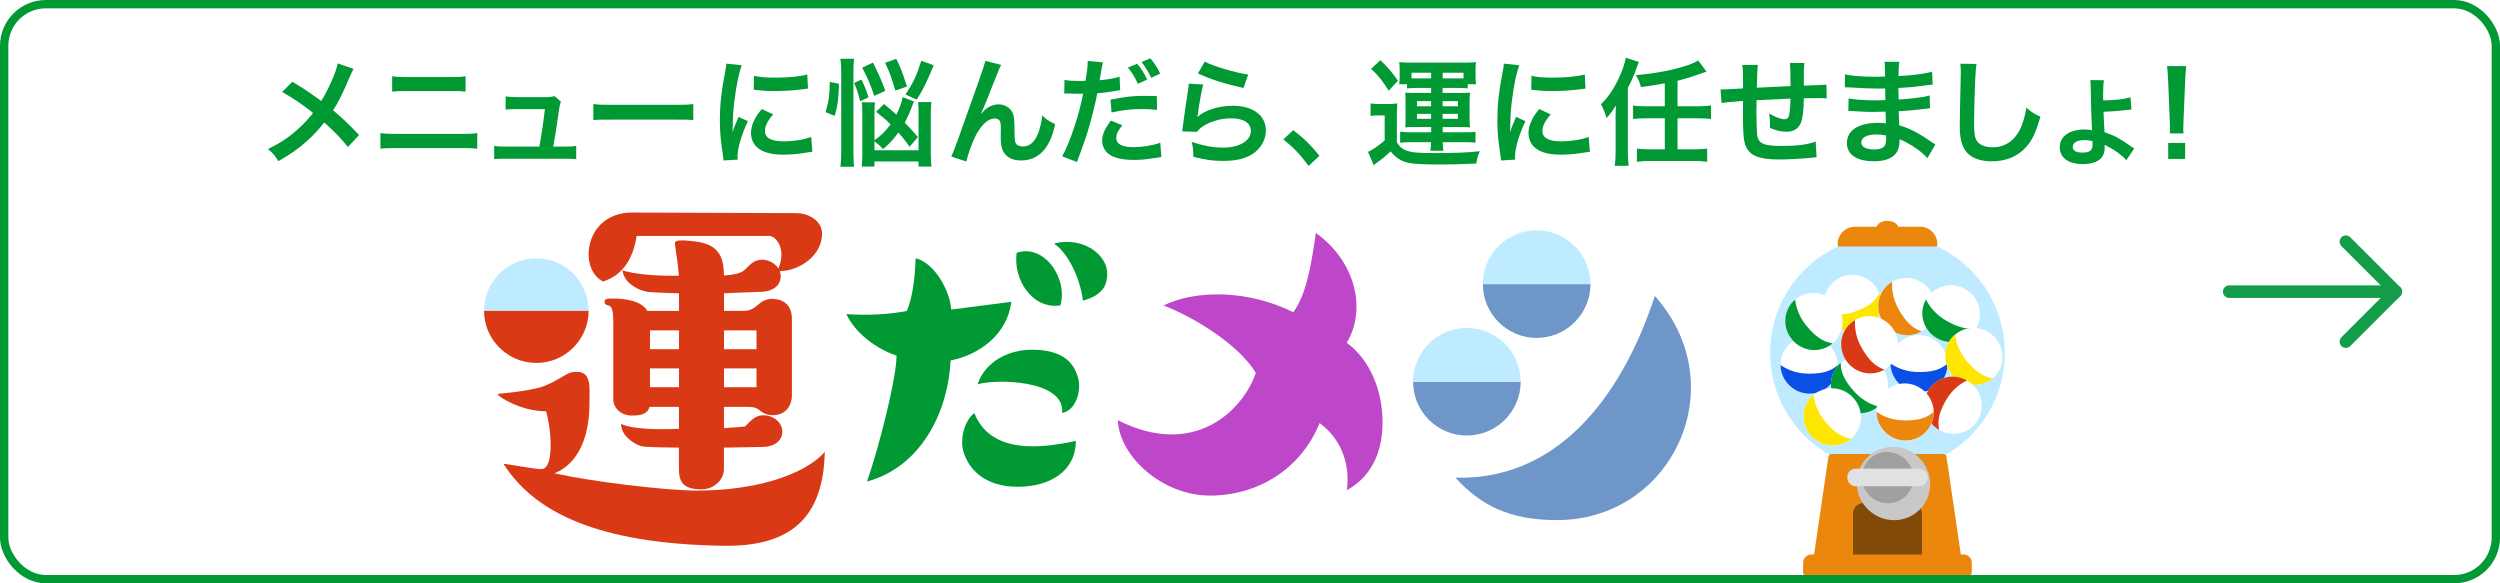 <?xml version="1.0" encoding="UTF-8"?><svg id="_レイヤー_2" xmlns="http://www.w3.org/2000/svg" xmlns:xlink="http://www.w3.org/1999/xlink" viewBox="0 0 600 140"><defs><style>.cls-1{fill:#0a50e6;}.cls-2{fill:#beebff;}.cls-3{fill:#fff;}.cls-4{fill:#c8c8c8;filter:url(#drop-shadow-1);}.cls-5{fill:#a0a0a0;}.cls-6{fill:#ffe600;}.cls-7{fill:#be46c8;}.cls-8{fill:#e1e1e1;}.cls-9{opacity:.45;}.cls-10{fill:#da3915;}.cls-11{fill:#093;}.cls-12{fill:#ec870e;}.cls-13{fill:#6e96c8;}.cls-14{stroke:#093;stroke-width:2px;}.cls-14,.cls-15{stroke-linejoin:round;}.cls-14,.cls-15,.cls-16{fill:none;}.cls-15,.cls-16{stroke:#139d48;stroke-linecap:round;stroke-width:3px;}.cls-16{stroke-miterlimit:10;}</style><filter id="drop-shadow-1" filterUnits="userSpaceOnUse"><feOffset dx="0" dy="2"/><feGaussianBlur result="blur" stdDeviation="0"/><feFlood flood-color="#000" flood-opacity=".5"/><feComposite in2="blur" operator="in"/><feComposite in="SourceGraphic"/></filter></defs><g id="contents"><rect class="cls-3" x="1" y="1" width="598" height="138" rx="10" ry="10"/><rect class="cls-14" x="1" y="1" width="598" height="138" rx="10" ry="10"/><path class="cls-11" d="m84.87,16.53c-.31.53-.42.76-.98,2.02-1.76,4.17-2.86,6.3-3.95,7.92,2.35,1.99,3.81,3.36,6.24,5.94l-2.69,2.88c-1.46-1.9-3.14-3.64-5.68-5.91-1.2,1.6-2.66,3.16-4.37,4.68-2.02,1.76-3.81,3.02-6.66,4.62-.76-1.34-1.2-1.85-2.46-2.91,3.11-1.54,5.04-2.83,7.25-4.84,1.34-1.2,2.46-2.41,3.56-3.81-2.24-1.85-4.93-3.67-7.42-5.04l2.46-2.46c2.04,1.2,3.25,1.99,4.62,2.97q2.1,1.51,2.32,1.65c1.79-2.94,3.58-7,3.95-9.02l3.81,1.32Z"/><path class="cls-11" d="m91.31,31.93c1.06.17,1.68.2,3.58.2h16.07c1.9,0,2.52-.03,3.58-.2v3.75c-.98-.11-1.71-.14-3.53-.14h-16.18c-1.82,0-2.55.03-3.53.14v-3.75Zm2.83-13.64c1.01.17,1.65.2,3.3.2h11c1.65,0,2.3-.03,3.3-.2v3.7c-.92-.11-1.6-.14-3.28-.14h-11.06c-1.68,0-2.35.03-3.28.14v-3.7Z"/><path class="cls-11" d="m135.71,35.18c1.29,0,1.82-.03,2.58-.17v3.19c-.76-.08-1.4-.11-2.58-.11h-14.53c-1.23,0-1.82.03-2.58.11v-3.19c.78.14,1.29.17,2.58.17h8.26c.48-2.49,1.06-6.44,1.34-8.99h-6.94c-1.34,0-1.76.03-2.49.11v-3.16c.7.11,1.48.17,2.58.17h7.08c.98,0,1.4-.06,2.07-.25l1.54,1.34q-.34.87-.64,3.19c-.42,3.08-.73,5.07-1.2,7.59h2.94Z"/><path class="cls-11" d="m142.39,24.96c1.23.17,1.76.2,4.54.2h14.92c2.77,0,3.3-.03,4.54-.2v3.89c-1.12-.14-1.43-.14-4.56-.14h-14.87c-3.14,0-3.44,0-4.56.14v-3.89Z"/><path class="cls-11" d="m173.64,38.51c-.03-.5-.06-.67-.14-1.32-.53-3.39-.73-5.54-.73-8.37,0-3.61.34-6.8,1.15-10.95.31-1.57.36-1.85.42-2.6l3.7.39c-.67,1.65-1.32,4.79-1.76,8.37-.28,2.1-.39,3.75-.42,6.19,0,.62-.03.84-.06,1.54.31-.98.36-1.18,1.46-3.7l2.24,1.01c-1.54,3.25-2.49,6.5-2.49,8.48,0,.17,0,.39.03.76l-3.39.2Zm11.93-11.06c-1.4,1.62-1.99,2.83-1.99,4.03,0,1.6,1.54,2.44,4.45,2.44,2.46,0,4.9-.39,6.66-1.06l.28,3.56c-.39.03-.5.06-1.15.17-2.24.36-3.95.53-5.8.53-3.47,0-5.71-.78-6.94-2.44-.53-.7-.84-1.74-.84-2.74,0-1.82.84-3.7,2.58-5.77l2.74,1.29Zm-4.62-9.27c1.26.34,2.74.45,5.18.45,3.11,0,5.77-.25,7.62-.76l.17,3.39c-.22.03-.64.08-1.99.25-1.79.22-3.92.34-5.99.34s-2.07,0-5.04-.31l.06-3.36Z"/><path class="cls-11" d="m198.13,26.92c.76-2.52.98-4.17,1.01-7.28l2.21.48c-.06,3.39-.34,5.38-1.01,7.7l-2.21-.9Zm3.56,13.1c.14-.95.2-2.21.2-3.53v-19.43c0-1.23-.06-2.02-.2-2.97h3.3c-.14.98-.17,1.68-.17,2.97v19.57c0,1.43.06,2.44.17,3.39h-3.3Zm4.76-15.74c-.48-1.85-.73-2.69-1.46-4.37l1.76-.81c.73,1.48,1.15,2.55,1.71,4.26l-2.02.92Zm3.42,11.79h10.58v-9.02c0-1.26-.03-1.93-.11-2.55h3.19c-.11.76-.14,1.46-.14,2.6v9.77c0,1.34.06,2.35.17,3.11h-3.11v-1.23h-10.58v1.23h-3.05c.08-.87.14-1.88.14-3.22v-9.6c0-1.34-.03-1.93-.14-2.6h3.16c-.08.7-.11,1.2-.11,2.46v6.66c1.76-1.32,2.63-2.16,3.86-3.84-1.12-1.12-1.79-1.68-3.47-3l1.9-1.88c1.51,1.26,2.07,1.71,2.97,2.55.76-1.51,1.32-3.08,1.51-4.2l2.72,1.06c-.17.34-.2.42-.45,1.09-.48,1.34-1.12,2.77-1.76,4,1.26,1.26,1.74,1.79,3.14,3.44l-1.99,2.32c-1.23-1.71-1.71-2.32-2.69-3.42-1.32,1.79-2.07,2.63-3.7,4-.5-.64-.87-.95-2.04-1.88v2.1Zm-.06-13.05c-.76-2.44-1.51-4.17-2.88-6.78l2.6-1.23c1.62,3.36,2.13,4.51,2.94,6.8l-2.66,1.2Zm5.07-1.29c-.84-2.94-1.26-4.09-2.44-6.66l2.66-.95c.98,1.93,1.34,2.88,2.58,6.64l-2.8.98Zm2.44.95c1.9-2.88,2.6-4.34,3.78-8.09l3,1.06c-1.74,4.17-2.58,5.91-4.09,8.26l-2.69-1.23Z"/><path class="cls-11" d="m235.51,27.31q.17-.2.53-.62c.9-.98,2.35-1.65,3.61-1.65s2.52.64,3.14,1.6c.56.9.7,1.9.7,5.12,0,2.02.11,2.58.62,3,.31.25.81.39,1.48.39,1.48,0,2.69-1.04,3.5-3,.5-1.26.92-3,1.06-4.45.92.95,1.34,1.23,3.08,2.1-1.2,5.8-3.95,8.71-8.18,8.71-2.16,0-3.7-.84-4.4-2.44-.31-.73-.48-1.74-.48-3.11v-.28c.03-1.01.03-1.68.03-1.96,0-.87-.06-1.29-.22-1.65-.2-.39-.7-.64-1.26-.64-1.51,0-3.08,1.4-4.45,3.92-.84,1.6-1.99,4.7-2.35,6.41l-3.61-1.18c.39-.81.64-1.48,1.54-3.92q6.44-17.89,6.64-19.04l3.78.95c-.39.76-.53,1.06-1.37,3.22-1.6,4.09-2.83,7.14-3.44,8.46l.06.06Z"/><path class="cls-11" d="m255.48,19.19c1.01.17,2.13.25,3.75.25.34,0,.64,0,1.29-.03.25-1.34.53-3.5.53-4.28,0-.11,0-.28-.03-.5l3.7.34q-.2.64-.53,2.69c-.14.78-.17.95-.28,1.6,2.07-.2,3.39-.42,4.79-.84l.14,3.22q-.22.03-.9.14c-1.43.28-3.67.56-4.59.59-.31,1.74-1.01,4.7-1.74,7.25-.81,2.91-1.29,4.31-3.14,9.27l-3.53-1.37c1.93-3.56,4.09-10.08,5.01-15.06-.2.03-.31.03-.36.03h-1.62c-.14,0-.42,0-.9-.03-.5-.03-.9-.03-1.12-.03-.14,0-.28,0-.53.03l.06-3.25Zm13.89,10.86c-1.12,1.4-1.46,2.1-1.46,3.11,0,1.43,1.4,2.16,4.2,2.16,2.04,0,4.73-.45,6.36-1.06l.25,3.44c-.5.06-.73.08-1.37.2-2.32.36-3.56.48-5.21.48-2.49,0-4.28-.36-5.63-1.12-1.2-.7-1.99-2.04-1.99-3.44,0-1.51.53-2.74,2.07-4.87l2.77,1.12Zm8.32-3.67c-1.34-.14-2.13-.2-3.53-.2-2.77,0-4.62.2-7.39.81l-.25-3.08c3.98-.76,5.32-.9,8.34-.9.76,0,1.01,0,2.77.03l.06,3.33Zm-4.79-11.09c1.09,1.29,1.54,1.99,2.41,3.81l-2.21,1.01c-.78-1.65-1.43-2.72-2.41-3.89l2.21-.92Zm3.39,3.39c-.76-1.57-1.37-2.58-2.32-3.78l2.1-.9c1.06,1.23,1.68,2.18,2.38,3.67l-2.16,1.01Z"/><path class="cls-11" d="m288.78,20.28c-.42,1.54-.9,4.14-1.26,6.89q-.06.39-.14.81l.06.06c1.62-1.57,5.1-2.66,8.48-2.66,4.76,0,7.9,2.35,7.9,5.94,0,2.04-1.09,4.12-2.88,5.4-1.82,1.32-4.14,1.9-7.39,1.9-2.41,0-3.95-.2-7.14-.98-.03-1.74-.08-2.3-.42-3.61,2.74.95,5.15,1.4,7.53,1.4,3.95,0,6.69-1.65,6.69-4.03,0-1.88-1.76-3-4.73-3-2.49,0-5.1.76-6.97,2.04-.5.36-.67.53-1.26,1.2l-3.53-.11c.08-.5.08-.62.22-1.68.22-1.74.67-4.84,1.18-8.15.11-.67.14-1.01.17-1.62l3.5.2Zm.36-5.49c1.93,1.06,7.28,2.66,10.44,3.11l-1.15,3.22c-4.79-1.09-7.73-2.02-10.92-3.5l1.62-2.83Z"/><path class="cls-11" d="m310.37,31.23c2.58,1.96,4.14,3.5,6.3,6.16l-2.6,2.44c-2.04-2.77-3.64-4.45-6.08-6.38l2.38-2.21Z"/><path class="cls-11" d="m328.92,24.82c.76.11,1.2.14,2.24.14h2.07c.81,0,1.46-.03,2.13-.14-.08.87-.11,1.54-.11,3.05v6.27c.73,1.23,1.43,1.76,2.86,2.18,1.04.31,2.72.42,6.47.42,4.59,0,7.87-.14,10.56-.45-.48,1.2-.67,1.85-.84,2.97-3.78.17-6.13.22-9.38.22-1.68,0-4.06-.08-5.21-.17-2.74-.2-4.4-1.01-5.96-2.97-1.37,1.26-1.99,1.79-3.25,2.66-.22.17-.5.39-.81.64l-1.37-3.19c1.04-.45,2.32-1.32,4-2.74v-6.02h-1.48c-.76,0-1.15.03-1.9.14v-3.02Zm2.38-10.39c2.24,2.24,2.69,2.8,4.2,4.93l-2.21,2.41c-1.48-2.38-2.55-3.7-4.23-5.26l2.24-2.07Zm8.46,6.69c-.87,0-1.43.03-2.07.11v-1.01h-1.88c.08-.59.11-1.04.11-1.71v-1.74c0-.7-.03-1.29-.11-1.85.81.08,1.51.11,2.72.11h13.05c1.12,0,1.79-.03,2.66-.11-.08.53-.11,1.04-.11,1.79v1.68c0,.76.03,1.29.14,1.82h-2.02v1.01c-.64-.08-1.06-.11-2.04-.11h-3.98v1.2h4.28c1.18,0,1.65-.03,2.3-.08-.08.64-.11,1.18-.11,2.07v4.23c0,.92.03,1.4.11,2.04-.92-.06-1.43-.08-2.3-.08h-4.26v1.26h5.63c1.15,0,1.62-.03,2.24-.14v2.63c-.7-.08-1.18-.11-2.32-.11h-5.54c.03.92.06,1.37.17,2.04h-3.14c.11-.76.14-1.09.17-2.04h-5.18c-.98,0-1.57.03-2.24.14v-2.66c.67.08,1.43.14,2.21.14h5.24v-1.26h-4c-1.04,0-1.4,0-2.24.08.08-.64.08-.92.08-2.04v-4.23c0-1.23,0-1.46-.08-2.07.67.06,1.18.08,2.24.08h3.98v-1.2h-3.7Zm3.7-3.67h-4.7v1.34c.31.03.5.03.87.03h3.84v-1.37Zm-3.39,6.83v1.23h3.39v-1.23h-3.39Zm0,3.05v1.18h3.39v-1.18h-3.39Zm10.42-8.51h.76v-1.37h-5.01v1.37h4.26Zm-4.26,6.69h3.67v-1.23h-3.67v1.23Zm0,3h3.67v-1.18h-3.67v1.18Z"/><path class="cls-11" d="m360.24,38.51c-.03-.5-.06-.67-.14-1.32-.53-3.39-.73-5.54-.73-8.37,0-3.61.34-6.8,1.15-10.95.31-1.57.36-1.85.42-2.6l3.7.39c-.67,1.65-1.32,4.79-1.76,8.37-.28,2.1-.39,3.75-.42,6.19,0,.62-.03.84-.06,1.54.31-.98.36-1.18,1.46-3.7l2.24,1.01c-1.54,3.25-2.49,6.5-2.49,8.48,0,.17,0,.39.03.76l-3.39.2Zm11.93-11.06c-1.4,1.62-1.99,2.83-1.99,4.03,0,1.6,1.54,2.44,4.45,2.44,2.46,0,4.9-.39,6.66-1.06l.28,3.56c-.39.03-.5.06-1.15.17-2.24.36-3.95.53-5.8.53-3.47,0-5.71-.78-6.94-2.44-.53-.7-.84-1.74-.84-2.74,0-1.82.84-3.7,2.58-5.77l2.74,1.29Zm-4.62-9.27c1.26.34,2.74.45,5.18.45,3.11,0,5.77-.25,7.62-.76l.17,3.39c-.22.03-.64.08-1.99.25-1.79.22-3.92.34-5.99.34s-2.07,0-5.04-.31l.06-3.36Z"/><path class="cls-11" d="m387.73,28.51c0-.73,0-1.06.08-3.22-.62,1.09-1.37,2.07-2.24,3.05-.34-1.2-.78-2.27-1.34-3.33,1.85-1.76,3.39-4.12,4.62-7,.73-1.68,1.18-3.11,1.32-4.14l3.14.98-.92,2.55c-.56,1.4-1.01,2.41-1.71,3.67v15.26c0,1.26.06,2.32.2,3.47h-3.33c.14-1.04.2-2.13.2-3.5v-7.78Zm11.82-8.51c-1.76.34-4.12.7-5.71.9-.39-1.32-.56-1.74-1.26-2.86,6.38-.53,12.54-1.99,14.98-3.53l2.02,2.69c-.59.17-.73.22-1.57.53-2.07.73-3.53,1.18-5.4,1.65v6.13h4.87c1.32,0,2.24-.06,3.16-.2v3.25c-.9-.11-1.82-.17-3.16-.17h-4.87v7.45h3.89c1.43,0,2.35-.06,3.22-.17v3.16c-.95-.14-1.9-.2-3.22-.2h-10.42c-1.29,0-2.27.06-3.22.2v-3.16c.87.11,1.79.17,3.22.17h3.47v-7.45h-4.42c-1.34,0-2.3.06-3.19.17v-3.22c.84.11,1.79.17,3.19.17h4.42v-5.52Z"/><path class="cls-11" d="m436,37.72q-.31.03-1.26.14c-2.04.22-5.74.42-7.59.42-5.24,0-7.5-1.01-8.34-3.7-.39-1.26-.5-2.83-.5-7.64,0-.42,0-.53.03-2.72q-3.92.28-5.18.5l-.22-3.28c.39.03.67.03.81.03.25,0,1.79-.08,4.56-.25.03-.45.03-.7.03-.87,0-2.97-.03-3.75-.2-4.76h3.75q-.17,1.04-.25,5.46,3.92-.2,8.09-.39,0-4.45-.17-5.54h3.5c-.11.9-.14,1.23-.14,1.93v3.5q4.51-.14,5.43-.25l.06,3.33c-.64-.08-.9-.08-1.6-.08-.98,0-2.58.03-3.89.03-.03,2.83-.28,4.93-.73,5.94-.62,1.4-1.76,2.1-3.42,2.1-1.32,0-2.55-.28-4-.95.03-.56.03-.73.03-1.12,0-.76-.06-1.29-.2-2.3,1.51.87,2.83,1.37,3.67,1.37.73,0,1.04-.36,1.2-1.46.14-.81.22-1.93.25-3.5q-4.26.17-8.15.39v.76q0,.14-.03,1.62v.59c0,1.46.08,4.51.14,5.07.22,2.35,1.43,2.94,5.99,2.94,3.64,0,6.27-.34,8.09-1.06l.22,3.75Z"/><path class="cls-11" d="m462.58,37.95c-1.23-1.37-3.16-2.8-5.18-3.84-.62-.34-.84-.42-1.51-.7v.31c0,1.76-.5,2.97-1.57,3.78-1.06.81-2.58,1.2-4.62,1.2-4.09,0-6.44-1.6-6.44-4.37,0-3.05,2.77-4.84,7.48-4.84.67,0,1.15.03,1.88.11q0-.34-.03-.67v-.62q-.03-.39-.06-1.51c-1.34.03-2.21.06-2.8.06-1.71,0-2.74-.03-5.07-.2-.36-.03-.64-.03-1.06-.03l.06-3.02c1.2.28,3.86.48,6.52.48.56,0,1.51-.03,2.3-.06,0-.25,0-1.2-.03-2.8-.9.03-1.34.03-1.76.03-1.37,0-4.98-.14-6.86-.28-.31-.03-.53-.03-.62-.03h-.45l.03-3.11c1.43.36,4.31.59,7.53.59.45,0,1.4-.03,2.1-.06-.03-2.8-.03-2.83-.14-3.53h3.56c-.14.76-.17,1.12-.2,3.42,3.81-.22,6.24-.53,8.06-1.06l.14,3.11q-.62.03-2.21.25c-2.46.34-3.56.42-6.02.56.03.7.03,1.04.06,2.77q1.4-.08,3.98-.36c1.76-.22,2.21-.28,3.47-.62l.08,3.08c-.48.03-1.18.11-1.82.2-.42.06-1.68.2-3.78.39-.39.03-.81.06-1.9.11q.08,2.72.11,3.39c2.46.73,4.65,1.82,7.67,3.95.48.31.62.42,1.01.64l-1.9,3.28Zm-12.24-5.68c-2.27,0-3.64.73-3.64,1.93,0,1.04,1.2,1.68,3.19,1.68,1.18,0,2.04-.34,2.44-.9.22-.36.34-.95.34-1.79v-.67c-.92-.2-1.48-.25-2.32-.25Z"/><path class="cls-11" d="m474.39,15.32c-.17.81-.22,1.62-.34,3.78-.11,2.6-.28,8.29-.28,10.28,0,2.66.17,3.67.73,4.51.64.92,1.99,1.46,3.75,1.46,3.02,0,5.46-1.71,6.78-4.79.62-1.46.98-2.77,1.29-4.7,1.51,1.23,2.02,1.54,3.39,2.16-1.12,3.78-1.96,5.6-3.33,7.14-2.1,2.38-4.87,3.56-8.4,3.56-1.93,0-3.72-.45-4.9-1.23-1.93-1.29-2.74-3.44-2.74-7.2,0-1.46.06-4.26.22-11.28.03-.84.03-1.43.03-1.82,0-.78-.03-1.18-.11-1.9l3.92.06Z"/><path class="cls-11" d="m504.77,23.61v.5c2.94-.08,5.1-.31,6.55-.76l.22,2.94q-.42.03-1.65.17c-1.96.22-3.14.31-5.04.36.06,1.96.17,4.09.25,4.9,2.72.98,3.61,1.48,6.38,3.44.28.17.42.28.73.48l-1.88,2.8c-1.04-1.18-2.8-2.46-4.56-3.33q-.22-.11-.45-.25s-.03-.03-.2-.11v.59c0,.98-.14,1.57-.5,2.16-.76,1.23-2.41,1.88-4.76,1.88-1.82,0-3.36-.45-4.26-1.23-.81-.7-1.26-1.68-1.26-2.8,0-2.63,2.32-4.28,6.02-4.28.59,0,1.34.08,1.76.2-.03-.06-.03-.22-.06-.53q-.22-4.34-.28-9.46c-.03-1.32-.03-1.51-.11-2.07l3.28.06c-.14.78-.2,1.68-.2,3.36v1.01Zm-4.59,10.02c-1.65,0-2.72.64-2.72,1.62,0,.9.81,1.37,2.32,1.37,1.79,0,2.44-.53,2.44-1.96,0-.28-.03-.81-.06-.81-.78-.17-1.15-.22-1.99-.22Z"/><path class="cls-11" d="m520.76,32.01c.03-.59.06-.87.06-1.2q0-.31-.08-1.99l-.39-9.52c-.06-1.23-.14-2.63-.25-3.42h4.59c-.08.76-.2,2.21-.25,3.42l-.39,9.52q-.06,1.62-.06,2.02c0,.34,0,.62.06,1.18h-3.28Zm-.39,6.13v-3.84h4.06v3.84h-4.06Z"/><line class="cls-16" x1="535" y1="70" x2="575" y2="70"/><polyline class="cls-15" points="563 82 575 70 563 58"/><path class="cls-11" d="m215.17,85.34c-5.17-1.72-9.95-5.55-12.05-9.95,5.5.38,10.71,0,14.54-.77,1.34-3.25,1.91-7.65,2.1-12.63,4.55,1.07,8.25,7.83,8.53,12.3l14.42-1.85c-.92,7.81-7.68,12.72-14.57,14.07-.64,12.86-7.41,25.65-20.05,29.05,2.98-8.6,7.08-24.83,7.08-30.23Zm16.02,22.96c-.83-2.85.23-7.31,2.64-9.16,4.05,10.11,16.41,8.38,24.37,6.68,0,7.25-6.25,11.01-13.92,11.01s-11.75-3.94-13.08-8.53Zm3.42-16.05c1.85-5.54,7.53-8.32,13-8.32,6.82,0,9.98,2.55,11.13,6.76.87,3.19-.57,7.85-3.83,8.42.77-8.04-16.18-8.21-20.3-6.86Zm9.38-31.59c6.61-2.2,12.36,6.11,10.51,12.64-6.82.99-11.37-6.25-10.51-12.64Zm8.95-2.2c6.96-1.78,12.79,2.63,12.79,7.17,0,2.56-.78,5.11-5.83,6.54-.57-5.19-3.55-11.51-6.96-13.71Z"/><path class="cls-7" d="m268.28,100.86c18.39,9.28,30.06-2.39,33.12-11.38-4.21-6.89-14.92-13.39-22.15-16.17,7.96-3.87,20.52-3.68,31.14,1.63,3.01-4.16,4.21-10.52,5.41-19.03,9.02,6.37,12.47,17.78,7.43,26.36,5.84,4.33,8.58,11.81,8.58,19.07,0,7.96-3.25,13.39-8.58,16.32.8-5.4-.79-11.92-6.53-16.13-4.51,11.15-14.92,17.41-26.29,17.41s-21.71-9.26-22.14-18.09Z"/><path class="cls-13" d="m349.3,114.64c26.01.71,40.78-21.85,47.86-43.61,6.01,6.72,8.67,14.51,8.67,21.94,0,16.63-13.18,31.85-32.11,31.85-11.23,0-18.22-3.36-24.41-10.17Z"/><path class="cls-13" d="m381.71,68.19c0,7.13-5.78,12.91-12.91,12.91s-12.91-5.78-12.91-12.91"/><path class="cls-2" d="m355.88,68.19c0-7.13,5.78-12.91,12.91-12.91s12.91,5.78,12.91,12.91"/><path class="cls-13" d="m364.96,91.61c0,7.13-5.78,12.91-12.91,12.91s-12.91-5.78-12.91-12.91"/><path class="cls-2" d="m339.13,91.61c0-7.13,5.78-12.91,12.91-12.91s12.91,5.78,12.91,12.91"/><path class="cls-10" d="m185.49,71.72c-1.81,0-2.75.7-3.56,1.42-.86.76-1.88,1.47-3.48,1.47h-4.69v-4.23l8.74-.34c2.91,0,4.87-1.49,4.87-3.72,0-2.35-2.35-3.99-4.45-3.99-1.81,0-2.75.97-4.06,2.3l-.15.15c-1.09,1.04-3.65,1.24-4.97,1.33v-.02c-.08-2.85-.2-7.16-6.3-8.06-1.08-.16-4.64-.63-5.28-.07-.13.11-.2.27-.2.43,0,.1.03.31.16,1.22.23,1.54.63,4.31.81,6.56-1.8.04-8.34.09-12.8-1.07l-.8-.21.24.79c.84,2.75,4.15,4.15,6.04,4.39,1.07.13,5.84.28,7.35.33v4.23h-7.57c-1.53-2.58-5.74-2.98-8.16-2.98-1.51,0-2.14,0-2.14.83,0,.55.5.7.68.75.04.01.08.02.12.04l.12.04c.86.12,1.18,1.23,1.18,4.1v18.42c0,1.92,1.67,3.9,4.45,3.9,1.3,0,3.66,0,4.26-2.08h7.05v5.26c-1.92.09-9.7.37-13.19-.89l-.75-.27.14.79c.46,2.54,3.72,4.48,5.26,4.64,1.63.17,6.92.24,8.53.25v5.09c0,3.04.9,4.92,5.4,4.92,2.98,0,5.4-2.21,5.4-4.92v-5.09l9.14-.16c2.91,0,4.87-1.46,4.87-3.62,0-2.39-2.3-3.99-4.45-3.99-1.88,0-2.76.9-4.46,2.67-.41.1-2.12.22-3.5.31-.53.04-1.08.07-1.59.11v-5.1h5c1.68,0,2.54,0,3.49.76.94.83,2,1.23,3.25,1.23,2.77,0,4.56-1.9,4.56-4.83v-18.32c0-3.49-2.35-4.74-4.56-4.74Zm-3.93,7.58v4.51h-7.8v-4.51h7.8Zm0,9.12v4.51h-7.8v-4.51h7.8Zm-18.6,0v4.51h-6.96v-4.51h6.96Zm0-9.12v4.51h-6.96v-4.51h6.96Z"/><path class="cls-10" d="m119.52,94.81c0-.33.33-.33.42-.33,0,0,5.38-.47,8.07-1.14,4.37-.67,7.51-3.76,9.4-4.03,4.7-.67,4.06,3.26,4.06,7.58s-.84,13.62-8.41,16.7c8.4,1.91,26.5,4.15,34.23,4.15,14.27,0,25.87-3.85,30.67-9.29-.35,13.74-6.1,22.8-24.23,22.54-30.7-.44-45.63-8.27-52.87-19.64-.12-.22,7.05,1.23,9.04,1.23,3.49,0,2.13-11.19,1.13-13.88-6.38,0-11.51-3.74-11.51-3.9Z"/><path class="cls-10" d="m191.18,51.15c-1.27,0-16.71-.06-27.99-.1-6.41-.03-11.45-.04-11.69-.04-3.63,0-8.09,1.77-9.71,6.75-1.06,3.25-.66,7.67,2.73,9.7l.18.11.2-.07c4.37-1.46,7.02-5.11,7.89-10.88h31.9c.49,0,1.32.44,1.97,1.42.65.97,1.54,3.08.17,6.37l-.26.64h.69c4.19,0,10.03-3.42,10.03-8.99,0-3.03-3.17-4.9-6.11-4.9Z"/><path class="cls-10" d="m141.27,74.55c0,6.93-5.62,12.55-12.55,12.55s-12.55-5.62-12.55-12.55"/><path class="cls-2" d="m116.18,74.55c0-6.93,5.62-12.55,12.55-12.55s12.55,5.62,12.55,12.55"/><circle class="cls-2" cx="453" cy="84.68" r="28.16"/><path class="cls-12" d="m467.17,109.62c-.05-.36-.4-.66-.76-.66h-26.83c-.37,0-.71.3-.76.66l-3.86,26.32c-.05.36.2.66.57.66h34.92c.37,0,.62-.3.57-.66l-3.86-26.32Z"/><ellipse class="cls-3" cx="460.56" cy="87.23" rx="6.8" ry="6.92" transform="translate(73.19 351.18) rotate(-44.99)"/><path class="cls-1" d="m467.42,87.23c.07,3.79-2.95,6.86-6.74,6.86s-6.92-3.07-6.98-6.86c2.09,1.41,4.39,2.06,6.9,2.06,2.94,0,5.04-.47,6.83-2.06Z"/><ellipse class="cls-3" cx="434.19" cy="87.62" rx="6.8" ry="6.92" transform="translate(65.19 332.65) rotate(-44.99)"/><path class="cls-1" d="m441.05,87.62c.07,3.79-2.95,6.86-6.74,6.86s-6.92-3.07-6.98-6.86c2.09,1.41,4.39,2.06,6.9,2.06,2.94,0,5.04-.47,6.83-2.06Z"/><ellipse class="cls-3" cx="446.28" cy="92.31" rx="6.8" ry="6.92" transform="translate(65.5 342.7) rotate(-45.01)"/><path class="cls-11" d="m441.78,87.05c-2.86,2.44-3.16,6.77-.68,9.67s6.82,3.28,9.68.85c-2.42-.67-4.41-2.02-6.06-3.93-1.93-2.25-2.96-4.17-2.95-6.58Z"/><ellipse class="cls-3" cx="444.62" cy="72.78" rx="6.8" ry="6.92" transform="translate(78.79 335.74) rotate(-45)"/><path class="cls-6" d="m451.03,70.43c1.36,3.56-.41,7.5-3.95,8.79-3.54,1.3-7.51-.54-8.86-4.1,2.43.62,4.81.44,7.14-.41,2.74-1,4.55-2.16,5.67-4.28Z"/><ellipse class="cls-3" cx="457.66" cy="73.58" rx="6.8" ry="6.92" transform="translate(82.14 345.34) rotate(-45.03)"/><path class="cls-12" d="m461.19,79.52c-3.25,1.89-7.46.77-9.42-2.51-1.95-3.28-.9-7.48,2.35-9.37-.15,2.49.48,4.8,1.77,6.97,1.51,2.54,3,4.14,5.3,4.91Z"/><ellipse class="cls-3" cx="448.74" cy="82.76" rx="6.8" ry="6.92" transform="translate(73.04 341.73) rotate(-45.03)"/><path class="cls-10" d="m452.28,88.7c-3.25,1.89-7.46.77-9.42-2.51-1.95-3.28-.9-7.48,2.35-9.37-.15,2.49.48,4.8,1.77,6.97,1.51,2.54,3,4.14,5.3,4.91Z"/><ellipse class="cls-3" cx="468.26" cy="75.27" rx="6.8" ry="6.92" transform="translate(202.24 467.91) rotate(-65.01)"/><path class="cls-11" d="m474.29,78.67c-1.85,3.27-6.06,4.39-9.39,2.52-3.33-1.88-4.53-6.05-2.67-9.32,1.12,2.24,2.82,3.93,5.02,5.18,2.58,1.45,4.67,2.1,7.04,1.63Z"/><ellipse class="cls-3" cx="473.73" cy="85.52" rx="6.8" ry="6.92" transform="translate(78.34 360.12) rotate(-45.01)"/><path class="cls-6" d="m478.23,90.78c-2.86,2.44-7.2,2.06-9.68-.85-2.49-2.9-2.18-7.23.68-9.67.29,2.49,1.31,4.66,2.95,6.58,1.93,2.25,3.67,3.57,6.06,3.93Z"/><ellipse class="cls-3" cx="468.74" cy="97.24" rx="6.8" ry="6.92" transform="translate(68.41 359.75) rotate(-44.97)"/><path class="cls-10" d="m465.41,103.19c-3.31-1.89-4.51-6.09-2.67-9.37,1.84-3.28,6.01-4.41,9.33-2.51-2.23,1.08-3.91,2.74-5.13,4.91-1.42,2.54-2.04,4.61-1.53,6.97Z"/><ellipse class="cls-3" cx="439.74" cy="100.02" rx="6.8" ry="6.92" transform="translate(58.13 340.33) rotate(-45.01)"/><path class="cls-6" d="m444.24,105.28c-2.86,2.44-7.2,2.06-9.68-.85-2.49-2.9-2.18-7.23.68-9.67.29,2.49,1.31,4.66,2.95,6.58,1.93,2.25,3.67,3.57,6.06,3.93Z"/><ellipse class="cls-3" cx="435.33" cy="77.15" rx="6.8" ry="6.92" transform="translate(73.01 330.51) rotate(-45.01)"/><path class="cls-11" d="m439.83,82.41c-2.86,2.44-7.2,2.06-9.68-.85-2.49-2.9-2.18-7.23.68-9.67.29,2.49,1.31,4.66,2.95,6.58,1.93,2.25,3.67,3.57,6.06,3.93Z"/><ellipse class="cls-3" cx="457.21" cy="98.85" rx="6.8" ry="6.92" transform="translate(63.99 352.21) rotate(-44.99)"/><path class="cls-12" d="m464.07,98.85c.07,3.79-2.95,6.86-6.74,6.86-3.79,0-6.92-3.07-6.98-6.86,2.09,1.41,4.39,2.06,6.9,2.06,2.94,0,5.04-.47,6.83-2.06Z"/><path class="cls-9" d="m447.22,120.75h11.56c1.37,0,2.49,1.12,2.49,2.49v13.35h-16.54v-13.35c0-1.37,1.12-2.49,2.49-2.49Z"/><ellipse class="cls-4" cx="453" cy="114.59" rx="8.72" ry="8.88" transform="translate(51.63 353.85) rotate(-44.99)"/><ellipse class="cls-5" cx="453" cy="114.59" rx="6.11" ry="6.21" transform="translate(51.63 353.85) rotate(-44.99)"/><path class="cls-8" d="m462.64,114.71c.02,1.1-.86,1.99-1.95,1.99h-15.29c-1.1,0-2.01-.9-2.03-1.99v-.24c-.03-1.1.85-1.99,1.95-1.99h15.29c1.1,0,2.01.9,2.03,1.99v.24Z"/><path class="cls-12" d="m450.36,54.76c-.03-.97,1.14-1.76,2.59-1.76s2.66.79,2.69,1.76"/><path class="cls-12" d="m445.18,54.41h15.63c2.29,0,4.15,1.86,4.15,4.15v.27c0,.18-.15.33-.33.33h-23.27c-.18,0-.33-.15-.33-.33v-.27c0-2.29,1.86-4.15,4.15-4.15Z"/><path class="cls-12" d="m434.75,133.07h36.49c1.1,0,1.99.89,1.99,1.99v2.44c0,.27-.22.5-.5.5h-39.48c-.27,0-.5-.22-.5-.5v-2.44c0-1.1.89-1.99,1.99-1.99Z"/></g></svg>